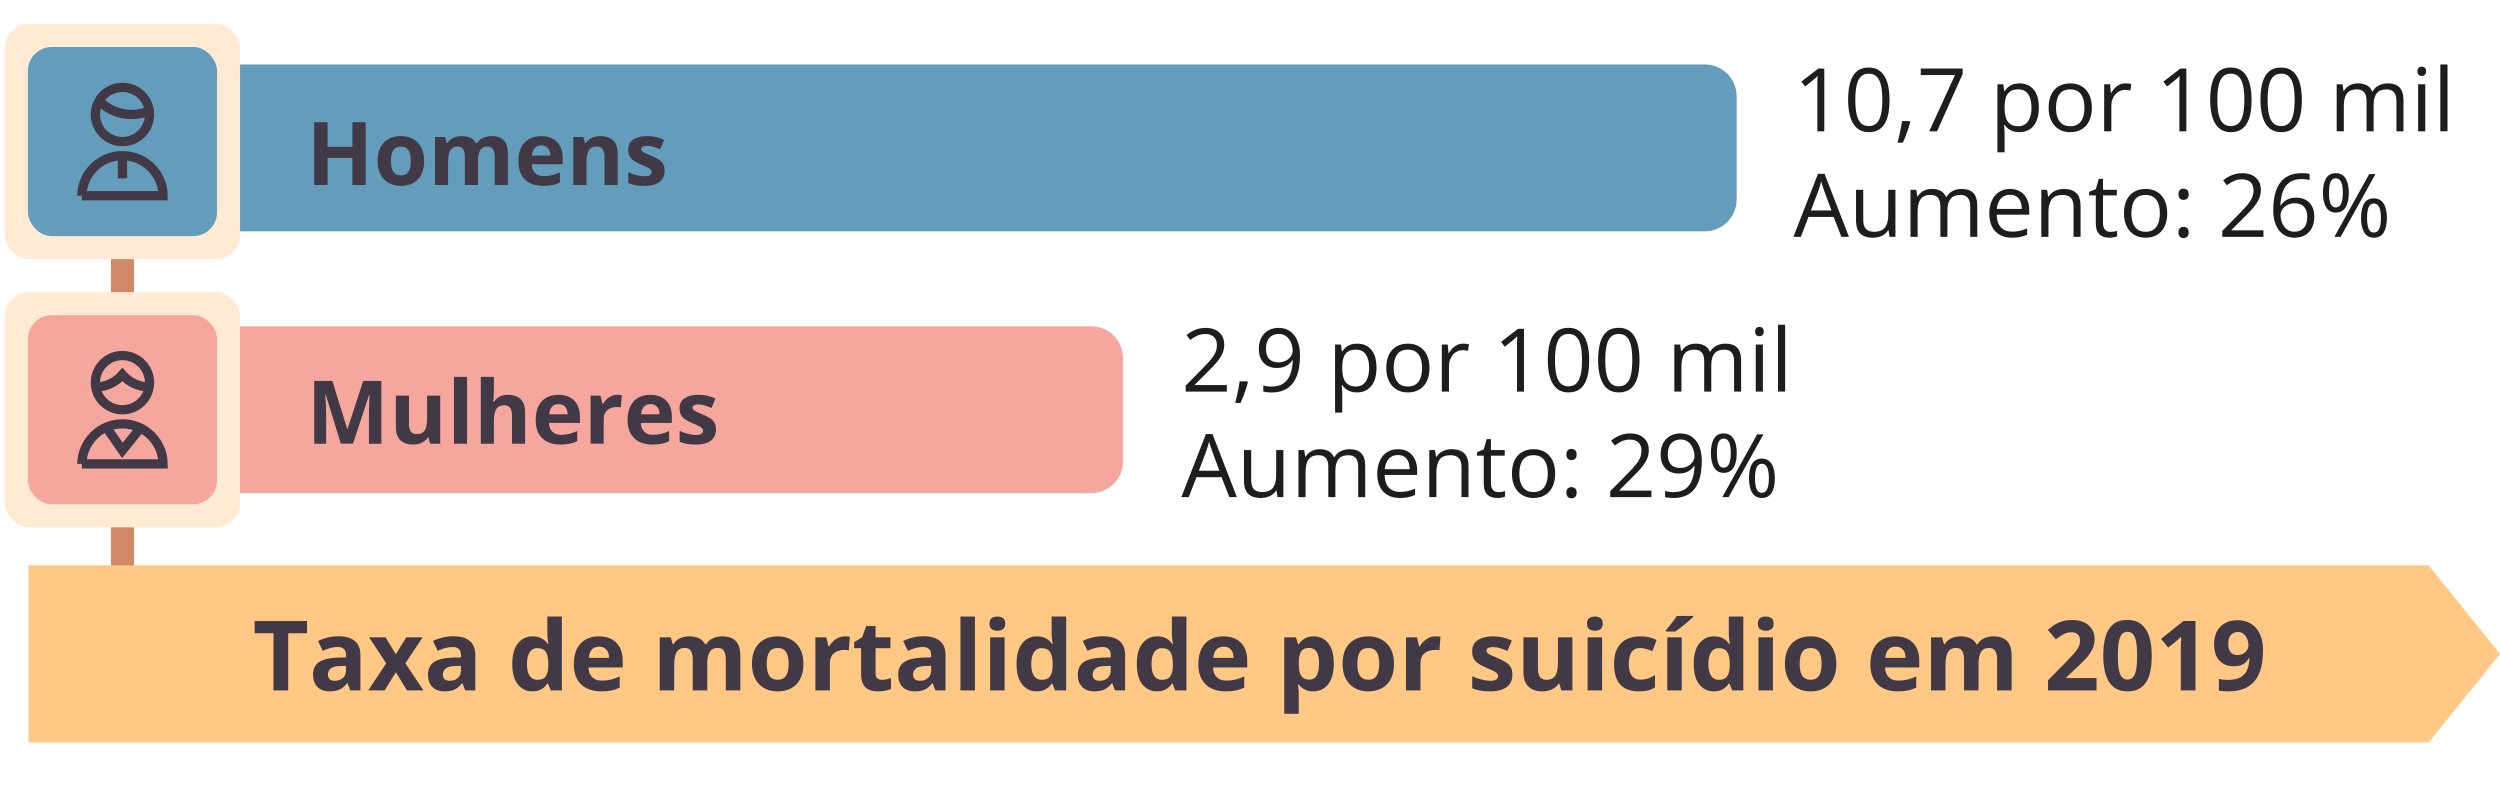 <?xml version="1.0" encoding="UTF-8"?>
<svg id="uuid-9d531bca-ba40-4ce2-9387-85736adf3424" data-name="Camada 1" xmlns="http://www.w3.org/2000/svg" xmlns:xlink="http://www.w3.org/1999/xlink" viewBox="0 0 540 172.039">
  <defs>
    <filter id="uuid-8c67f878-6af3-43e4-bc5e-591237efbe4c" data-name="drop-shadow-1" x="-.824" y="113.588" width="540" height="62" filterUnits="userSpaceOnUse">
      <feOffset dx="-2" dy="5"/>
      <feGaussianBlur result="uuid-4f3a6518-bac2-4f2c-b91c-1990c44b17f8" stdDeviation="5"/>
      <feFlood flood-color="#000" flood-opacity=".75"/>
      <feComposite in2="uuid-4f3a6518-bac2-4f2c-b91c-1990c44b17f8" operator="in"/>
      <feComposite in="SourceGraphic"/>
    </filter>
  </defs>
  <path d="M7.824,13.923h360.419c3.795,0,6.875,3.081,6.875,6.875v22.292c0,3.795-3.081,6.875-6.875,6.875H7.824V13.923h0Z" fill="#649cbb"/>
  <path d="M7.824,70.479h227.882c3.795,0,6.875,3.081,6.875,6.875v22.292c0,3.795-3.081,6.875-6.875,6.875H7.824v-36.043h0Z" fill="#f5a79d"/>
  <g>
    <path d="M78.989,39.964h-2.867v-5.854h-5.371v5.854h-2.876v-13.563h2.876v5.315h5.371v-5.315h2.867v13.563Z" fill="#423946"/>
    <path d="M91.615,34.759c0,.866-.116,1.633-.348,2.301-.232.668-.569,1.233-1.012,1.693-.441.461-.974.809-1.596,1.044-.621.235-1.321.353-2.101.353-.73,0-1.399-.117-2.009-.353s-1.138-.583-1.587-1.044c-.448-.46-.794-1.025-1.039-1.693-.244-.668-.366-1.435-.366-2.301,0-1.15.204-2.124.612-2.922s.989-1.404,1.744-1.818,1.654-.621,2.7-.621c.971,0,1.832.207,2.583.621.752.414,1.343,1.021,1.772,1.818s.645,1.771.645,2.922ZM84.444,34.759c0,.681.074,1.253.223,1.717s.38.813.695,1.049c.315.234.727.352,1.234.352.501,0,.907-.117,1.22-.352.312-.235.541-.585.687-1.049s.218-1.036.218-1.717c0-.686-.072-1.257-.218-1.711-.146-.455-.376-.797-.691-1.025s-.727-.344-1.233-.344c-.749,0-1.291.257-1.629.771-.337.514-.505,1.283-.505,2.31Z" fill="#423946"/>
    <path d="M106.134,29.397c1.175,0,2.063.301,2.667.904.603.603.904,1.569.904,2.898v6.764h-2.839v-6.059c0-.742-.127-1.302-.38-1.679-.254-.377-.646-.565-1.179-.565-.748,0-1.28.268-1.596.802-.315.535-.473,1.301-.473,2.296v5.205h-2.83v-6.059c0-.494-.056-.908-.167-1.242s-.281-.585-.51-.752c-.229-.167-.523-.25-.882-.25-.525,0-.938.131-1.238.394-.3.264-.514.649-.641,1.16-.126.51-.189,1.133-.189,1.869v4.88h-2.83v-10.372h2.162l.38,1.327h.158c.21-.359.475-.65.793-.873s.669-.386,1.053-.491.773-.157,1.169-.157c.761,0,1.405.123,1.935.371.528.247.936.631,1.22,1.15h.251c.309-.532.746-.919,1.312-1.16.565-.241,1.148-.361,1.749-.361Z" fill="#423946"/>
    <path d="M116.886,29.397c.959,0,1.784.184,2.478.552.692.368,1.228.901,1.604,1.601.377.698.566,1.552.566,2.561v1.373h-6.689c.031.797.271,1.424.72,1.878.448.455,1.071.683,1.869.683.661,0,1.268-.068,1.818-.205.55-.136,1.116-.34,1.697-.611v2.189c-.514.253-1.05.438-1.609.557-.56.117-1.238.176-2.036.176-1.039,0-1.959-.191-2.76-.575-.802-.384-1.429-.968-1.884-1.753-.454-.786-.682-1.775-.682-2.969,0-1.213.205-2.223.617-3.029.411-.808.984-1.413,1.721-1.818.735-.405,1.592-.607,2.569-.607ZM116.905,31.41c-.551,0-1.006.177-1.368.528-.361.354-.57.906-.626,1.661h3.971c-.007-.421-.082-.795-.228-1.122-.146-.328-.361-.588-.649-.779-.287-.192-.654-.288-1.1-.288Z" fill="#423946"/>
    <path d="M129.726,29.397c1.107,0,1.998.301,2.672.904.674.603,1.012,1.569,1.012,2.898v6.764h-2.83v-6.059c0-.742-.134-1.302-.403-1.679-.269-.377-.691-.565-1.267-.565-.866,0-1.456.293-1.771.881s-.474,1.435-.474,2.542v4.88h-2.829v-10.372h2.161l.381,1.327h.157c.223-.359.5-.65.831-.873.33-.223.698-.386,1.104-.491s.824-.157,1.257-.157Z" fill="#423946"/>
    <path d="M143.559,36.884c0,.705-.166,1.301-.496,1.786-.331.485-.825.854-1.48,1.104-.655.251-1.472.376-2.449.376-.724,0-1.344-.047-1.859-.139-.517-.094-1.038-.248-1.563-.465v-2.338c.562.254,1.167.463,1.813.627s1.214.246,1.702.246c.551,0,.945-.082,1.184-.246.237-.164.356-.379.356-.645,0-.174-.048-.33-.144-.469-.096-.14-.302-.297-.617-.474-.315-.176-.811-.406-1.484-.69-.649-.272-1.183-.548-1.6-.826-.418-.278-.728-.607-.928-.988-.201-.38-.302-.864-.302-1.451,0-.959.372-1.681,1.118-2.167.745-.485,1.742-.728,2.991-.728.644,0,1.258.064,1.842.194.585.13,1.186.337,1.805.622l-.854,2.041c-.514-.223-.997-.405-1.452-.548-.454-.143-.917-.214-1.387-.214-.415,0-.728.057-.938.168s-.315.281-.315.51c0,.167.055.315.163.445.107.13.318.273.631.432.312.157.771.36,1.377.607.588.241,1.098.493,1.531.756.433.264.767.588,1.002.975.234.387.353.886.353,1.498Z" fill="#423946"/>
  </g>
  <g>
    <path d="M73.618,95.84l-3.266-10.641h-.084c.013.253.032.635.061,1.146.027.51.054,1.053.079,1.628.024.575.037,1.095.037,1.559v6.309h-2.57v-13.563h3.915l3.21,10.372h.056l3.405-10.372h3.915v13.563h-2.682v-6.42c0-.427.008-.918.023-1.475s.035-1.087.061-1.592c.024-.504.043-.883.056-1.137h-.084l-3.497,10.623h-2.635Z" fill="#423946"/>
    <path d="M95.086,85.468v10.372h-2.171l-.381-1.326h-.148c-.223.352-.501.64-.835.862s-.702.387-1.104.491c-.402.105-.82.158-1.253.158-.742,0-1.389-.132-1.938-.395-.551-.263-.979-.672-1.285-1.229-.306-.557-.459-1.281-.459-2.172v-6.763h2.829v6.058c0,.742.133,1.303.399,1.68.266.377.689.566,1.271.566.575,0,1.026-.132,1.354-.395s.559-.649.691-1.16c.133-.51.199-1.133.199-1.869v-4.88h2.83Z" fill="#423946"/>
    <path d="M100.883,95.84h-2.829v-14.436h2.829v14.436Z" fill="#423946"/>
    <path d="M106.682,81.404v2.941c0,.513-.018,1.002-.052,1.465-.033.465-.06.792-.078.984h.148c.223-.359.486-.65.793-.873.306-.223.645-.386,1.016-.491s.771-.157,1.197-.157c.748,0,1.4.131,1.957.394.557.264.989.675,1.299,1.234s.464,1.284.464,2.175v6.764h-2.829v-6.059c0-.742-.137-1.302-.408-1.679-.272-.377-.693-.565-1.262-.565-.569,0-1.018.131-1.346.394-.328.264-.56.649-.695,1.16-.137.51-.204,1.133-.204,1.869v4.88h-2.83v-14.436h2.83Z" fill="#423946"/>
    <path d="M120.617,85.273c.958,0,1.784.184,2.477.552s1.228.901,1.605,1.601c.377.698.565,1.552.565,2.561v1.373h-6.688c.03.797.271,1.424.719,1.878.448.455,1.071.683,1.869.683.662,0,1.268-.068,1.818-.205.551-.136,1.116-.34,1.698-.611v2.189c-.514.253-1.05.438-1.61.557-.56.117-1.238.176-2.036.176-1.039,0-1.959-.191-2.76-.575s-1.429-.968-1.884-1.753c-.454-.786-.682-1.775-.682-2.969,0-1.213.206-2.223.617-3.029.411-.808.984-1.413,1.721-1.818s1.593-.607,2.57-.607ZM120.635,87.286c-.551,0-1.007.177-1.369.528-.361.354-.57.906-.626,1.661h3.971c-.006-.421-.082-.795-.228-1.122-.145-.328-.361-.588-.649-.779-.287-.192-.653-.288-1.099-.288Z" fill="#423946"/>
    <path d="M133.354,85.273c.143,0,.308.008.496.022.189.016.342.036.46.061l-.214,2.653c-.093-.031-.224-.054-.395-.069-.17-.016-.316-.023-.44-.023-.365,0-.719.046-1.062.14-.343.092-.65.242-.923.449-.272.208-.487.479-.645.816-.158.338-.236.75-.236,1.238v5.279h-2.83v-10.372h2.144l.417,1.744h.14c.204-.353.459-.676.765-.97.307-.293.656-.528,1.049-.705.393-.176.817-.264,1.275-.264Z" fill="#423946"/>
    <path d="M140.47,85.273c.958,0,1.784.184,2.477.552s1.228.901,1.605,1.601c.377.698.565,1.552.565,2.561v1.373h-6.688c.03.797.271,1.424.719,1.878.448.455,1.071.683,1.869.683.662,0,1.268-.068,1.818-.205.551-.136,1.116-.34,1.698-.611v2.189c-.514.253-1.05.438-1.61.557-.56.117-1.238.176-2.036.176-1.039,0-1.959-.191-2.76-.575s-1.429-.968-1.884-1.753c-.454-.786-.682-1.775-.682-2.969,0-1.213.206-2.223.617-3.029.411-.808.984-1.413,1.721-1.818s1.593-.607,2.57-.607ZM140.489,87.286c-.551,0-1.007.177-1.369.528-.361.354-.57.906-.626,1.661h3.971c-.006-.421-.082-.795-.228-1.122-.145-.328-.361-.588-.649-.779-.287-.192-.653-.288-1.099-.288Z" fill="#423946"/>
    <path d="M154.655,92.76c0,.705-.165,1.301-.496,1.786s-.824.854-1.479,1.104c-.656.251-1.473.376-2.449.376-.724,0-1.344-.047-1.86-.139-.517-.094-1.038-.248-1.563-.465v-2.338c.562.254,1.168.463,1.813.627.646.164,1.214.246,1.703.246.55,0,.944-.082,1.183-.246s.357-.379.357-.645c0-.174-.048-.33-.145-.469-.096-.14-.301-.297-.616-.474-.315-.176-.811-.406-1.484-.69-.649-.272-1.184-.548-1.601-.826-.418-.278-.727-.607-.928-.988-.201-.38-.302-.864-.302-1.451,0-.959.373-1.681,1.118-2.167.745-.485,1.742-.728,2.992-.728.643,0,1.257.064,1.841.194.585.13,1.187.337,1.805.622l-.854,2.041c-.514-.223-.997-.405-1.452-.548-.454-.143-.917-.214-1.387-.214-.414,0-.727.057-.937.168-.211.111-.315.281-.315.51,0,.167.054.315.162.445s.318.273.631.432c.312.157.771.36,1.378.607.587.241,1.098.493,1.53.756.433.264.767.588,1.002.975s.353.886.353,1.498Z" fill="#423946"/>
  </g>
  <g isolation="isolate">
    <path d="M394.048,28.363h-1.503v-9.611c0-.365.001-.679.005-.941.003-.263.01-.504.018-.724.01-.22.023-.444.043-.673-.192.198-.371.366-.539.506-.166.139-.374.311-.621.515l-1.549,1.243-.808-1.049,3.674-2.829h1.28v13.563Z" fill="#1d1d1b"/>
    <path d="M408.139,21.562c0,1.102-.083,2.085-.25,2.951-.167.865-.43,1.599-.789,2.198-.358.6-.822,1.057-1.391,1.368-.57.312-1.253.469-2.051.469-1.008,0-1.842-.275-2.5-.826-.659-.55-1.15-1.346-1.476-2.389-.324-1.042-.487-2.299-.487-3.771,0-1.447.147-2.691.441-3.733.293-1.042.768-1.843,1.424-2.403.655-.56,1.521-.84,2.598-.84,1.021,0,1.861.277,2.523.831s1.153,1.352,1.475,2.394c.322,1.042.482,2.293.482,3.752ZM400.746,21.562c0,1.262.096,2.313.288,3.154.191.842.502,1.471.932,1.889.43.417.994.626,1.693.626s1.264-.207,1.693-.622c.43-.414.742-1.042.937-1.883.195-.841.292-1.896.292-3.164,0-1.242-.096-2.283-.287-3.121s-.501-1.469-.928-1.893-.996-.636-1.707-.636-1.28.212-1.707.636-.734,1.055-.923,1.893-.283,1.879-.283,3.121Z" fill="#1d1d1b"/>
    <path d="M412.491,26.155l.121.214c-.111.451-.252.934-.422,1.447-.171.513-.356,1.027-.557,1.544-.201.517-.404,1.001-.608,1.452h-1.15c.13-.495.257-1.016.38-1.563.124-.547.236-1.088.34-1.623.102-.535.184-1.025.245-1.471h1.651Z" fill="#1d1d1b"/>
    <path d="M416.712,28.363l5.566-12.153h-7.394v-1.41h9.046v1.188l-5.529,12.376h-1.689Z" fill="#1d1d1b"/>
    <path d="M436.222,18.009c1.268,0,2.278.436,3.034,1.309.754.871,1.131,2.183,1.131,3.934,0,1.156-.173,2.127-.52,2.912-.346.786-.833,1.38-1.461,1.781-.627.402-1.368.604-2.222.604-.538,0-1.011-.071-1.419-.213-.408-.143-.758-.334-1.049-.576-.291-.24-.532-.504-.724-.788h-.111c.019.241.042.532.069.872.028.34.042.637.042.891v4.175h-1.55v-14.714h1.271l.204,1.503h.074c.198-.31.438-.592.724-.849.284-.257.633-.461,1.044-.612s.897-.228,1.461-.228ZM435.954,19.308c-.705,0-1.273.136-1.703.408s-.744.679-.941,1.22c-.198.542-.303,1.22-.315,2.036v.297c0,.86.095,1.587.283,2.181s.501,1.045.937,1.354c.437.31,1.021.464,1.758.464.631,0,1.156-.17,1.578-.511.42-.34.734-.814.941-1.424.207-.608.311-1.31.311-2.102,0-1.199-.233-2.153-.7-2.861-.468-.708-1.183-1.062-2.147-1.062Z" fill="#1d1d1b"/>
    <path d="M451.837,23.26c0,.835-.109,1.58-.325,2.235-.217.656-.528,1.21-.937,1.661s-.902.797-1.48,1.034c-.578.238-1.232.357-1.962.357-.681,0-1.304-.119-1.87-.357-.564-.237-1.054-.583-1.465-1.034-.412-.451-.73-1.005-.955-1.661-.227-.655-.34-1.4-.34-2.235,0-1.113.189-2.061.566-2.844.377-.782.917-1.379,1.619-1.79.701-.411,1.538-.617,2.51-.617.928,0,1.738.207,2.436.621.695.415,1.236,1.014,1.623,1.796s.58,1.727.58,2.834ZM444.098,23.26c0,.816.108,1.524.325,2.124.216.601.55,1.064,1.002,1.393.451.327,1.032.491,1.744.491.705,0,1.284-.164,1.739-.491.455-.328.79-.792,1.007-1.393.216-.6.325-1.308.325-2.124,0-.811-.109-1.511-.325-2.102-.217-.59-.551-1.047-1.002-1.368-.452-.321-1.036-.482-1.753-.482-1.059,0-1.832.35-2.324,1.049-.492.698-.738,1.666-.738,2.903Z" fill="#1d1d1b"/>
    <path d="M459.119,18.009c.204,0,.417.011.64.032.223.022.421.052.594.089l-.194,1.428c-.167-.043-.353-.077-.557-.102s-.396-.037-.575-.037c-.408,0-.793.082-1.154.246-.363.164-.68.398-.951.705-.273.306-.486.674-.641,1.104-.154.431-.232.908-.232,1.434v5.455h-1.549v-10.168h1.28l.167,1.874h.064c.211-.377.465-.722.762-1.034s.641-.562,1.033-.747c.394-.186.831-.278,1.313-.278Z" fill="#1d1d1b"/>
    <path d="M472.247,28.363h-1.504v-9.611c0-.365.002-.679.005-.941s.01-.504.019-.724c.01-.22.023-.444.042-.673-.192.198-.371.366-.538.506-.167.139-.375.311-.621.515l-1.55,1.243-.808-1.049,3.674-2.829h1.281v13.563Z" fill="#1d1d1b"/>
    <path d="M486.339,21.562c0,1.102-.084,2.085-.25,2.951-.168.865-.431,1.599-.789,2.198-.359.6-.822,1.057-1.392,1.368-.569.312-1.253.469-2.05.469-1.009,0-1.842-.275-2.5-.826-.66-.55-1.15-1.346-1.477-2.389-.324-1.042-.486-2.299-.486-3.771,0-1.447.146-2.691.441-3.733.293-1.042.768-1.843,1.424-2.403.654-.56,1.521-.84,2.598-.84,1.02,0,1.861.277,2.523.831.661.554,1.152,1.352,1.475,2.394.321,1.042.482,2.293.482,3.752ZM478.944,21.562c0,1.262.096,2.313.288,3.154.191.842.503,1.471.933,1.889.43.417.994.626,1.693.626.698,0,1.263-.207,1.693-.622.43-.414.742-1.042.936-1.883.195-.841.293-1.896.293-3.164,0-1.242-.096-2.283-.287-3.121-.192-.838-.502-1.469-.928-1.893-.428-.424-.996-.636-1.707-.636-.712,0-1.281.212-1.707.636-.428.424-.734,1.055-.924,1.893-.188.838-.283,1.879-.283,3.121Z" fill="#1d1d1b"/>
    <path d="M497.202,21.562c0,1.102-.083,2.085-.25,2.951-.167.865-.43,1.599-.789,2.198-.358.6-.822,1.057-1.391,1.368-.57.312-1.253.469-2.051.469-1.008,0-1.842-.275-2.5-.826-.659-.55-1.15-1.346-1.476-2.389-.324-1.042-.487-2.299-.487-3.771,0-1.447.147-2.691.441-3.733.293-1.042.768-1.843,1.424-2.403.655-.56,1.521-.84,2.598-.84,1.021,0,1.861.277,2.523.831s1.153,1.352,1.475,2.394c.322,1.042.482,2.293.482,3.752ZM489.808,21.562c0,1.262.096,2.313.288,3.154.191.842.502,1.471.932,1.889.43.417.994.626,1.693.626s1.264-.207,1.693-.622c.43-.414.742-1.042.937-1.883.195-.841.292-1.896.292-3.164,0-1.242-.096-2.283-.287-3.121s-.501-1.469-.928-1.893-.996-.636-1.707-.636-1.28.212-1.707.636-.734,1.055-.923,1.893-.283,1.879-.283,3.121Z" fill="#1d1d1b"/>
    <path d="M515.766,18.009c1.119,0,1.963.292,2.533.877.568.584.854,1.522.854,2.815v6.661h-1.521v-6.587c0-.822-.178-1.439-.533-1.851-.356-.411-.884-.617-1.582-.617-.984,0-1.698.284-2.144.854s-.668,1.407-.668,2.514v5.688h-1.53v-6.587c0-.551-.08-1.008-.236-1.373-.158-.365-.394-.639-.705-.821-.312-.182-.707-.273-1.184-.273-.674,0-1.215.139-1.623.418-.408.277-.704.69-.887,1.238-.182.547-.273,1.22-.273,2.018v5.381h-1.54v-10.168h1.243l.232,1.438h.083c.204-.352.46-.648.771-.891.309-.24.654-.423,1.039-.547.383-.124.791-.186,1.225-.186.772,0,1.42.144,1.943.432.522.287.9.725,1.137,1.312h.083c.334-.588.792-1.025,1.373-1.312.581-.288,1.218-.432,1.911-.432Z" fill="#1d1d1b"/>
    <path d="M523.104,14.391c.254,0,.473.082.654.246.183.164.273.419.273.765,0,.341-.091.594-.273.762-.182.166-.4.25-.654.25-.266,0-.486-.084-.662-.25-.178-.168-.266-.421-.266-.762,0-.346.088-.601.266-.765.176-.164.396-.246.662-.246ZM523.856,18.195v10.168h-1.54v-10.168h1.54Z" fill="#1d1d1b"/>
    <path d="M528.662,28.363h-1.55v-14.436h1.55v14.436Z" fill="#1d1d1b"/>
    <path d="M397.74,51.162l-1.67-4.305h-5.437l-1.66,4.305h-1.596l5.307-13.619h1.419l5.27,13.619h-1.633ZM395.596,45.457l-1.586-4.277c-.037-.111-.098-.294-.182-.547-.082-.254-.168-.517-.254-.789-.088-.272-.158-.492-.214-.658-.062.253-.128.505-.2.756-.07.25-.141.482-.208.695-.068.214-.127.395-.177.543l-1.613,4.277h4.434Z" fill="#1d1d1b"/>
    <path d="M409.411,40.994v10.168h-1.262l-.223-1.429h-.084c-.21.353-.482.649-.816.891s-.709.422-1.127.543c-.417.12-.861.181-1.331.181-.804,0-1.479-.13-2.022-.39-.545-.26-.954-.662-1.229-1.206-.274-.544-.413-1.243-.413-2.097v-6.661h1.559v6.55c0,.848.191,1.479.576,1.897.383.417.967.626,1.753.626.755,0,1.356-.143,1.805-.427s.771-.703.97-1.257c.197-.554.297-1.232.297-2.036v-5.354h1.549Z" fill="#1d1d1b"/>
    <path d="M423.708,40.809c1.119,0,1.963.292,2.532.877.569.584.854,1.522.854,2.815v6.661h-1.521v-6.587c0-.822-.178-1.439-.533-1.851-.356-.411-.884-.617-1.582-.617-.983,0-1.698.284-2.144.854s-.668,1.407-.668,2.514v5.688h-1.53v-6.587c0-.551-.079-1.008-.236-1.373-.158-.365-.394-.639-.705-.821-.312-.182-.707-.273-1.183-.273-.675,0-1.216.139-1.624.418-.408.277-.704.69-.886,1.238-.183.547-.273,1.22-.273,2.018v5.381h-1.541v-10.168h1.244l.231,1.438h.083c.205-.352.461-.648.771-.891.31-.24.655-.423,1.039-.547s.792-.186,1.225-.186c.772,0,1.421.144,1.943.432.522.287.901.725,1.137,1.312h.083c.334-.588.792-1.025,1.373-1.312.582-.288,1.219-.432,1.912-.432Z" fill="#1d1d1b"/>
    <path d="M434.173,40.809c.865,0,1.607.191,2.227.575.617.384,1.091.92,1.419,1.609.327.69.491,1.495.491,2.417v.955h-7.022c.019,1.194.315,2.104.891,2.729.575.624,1.386.937,2.431.937.643,0,1.212-.059,1.707-.177.494-.117,1.008-.29,1.54-.52v1.355c-.514.229-1.022.396-1.526.5-.504.105-1.1.158-1.785.158-.979,0-1.83-.199-2.557-.599-.727-.398-1.291-.984-1.693-1.758s-.603-1.72-.603-2.839c0-1.095.185-2.042.552-2.844.368-.801.888-1.418,1.559-1.851.672-.433,1.461-.649,2.371-.649ZM434.153,42.071c-.822,0-1.479.27-1.967.807-.488.539-.779,1.29-.871,2.255h5.381c-.007-.606-.102-1.14-.283-1.601-.183-.46-.459-.819-.83-1.076-.371-.256-.848-.385-1.43-.385Z" fill="#1d1d1b"/>
    <path d="M445.741,40.809c1.206,0,2.118.296,2.736.886.619.591.928,1.539.928,2.844v6.624h-1.521v-6.521c0-.848-.193-1.481-.579-1.902-.387-.421-.979-.631-1.776-.631-1.127,0-1.918.318-2.375.955-.459.638-.688,1.562-.688,2.774v5.325h-1.539v-10.168h1.242l.232,1.466h.084c.216-.358.491-.66.825-.904s.708-.43,1.122-.557.851-.19,1.309-.19Z" fill="#1d1d1b"/>
    <path d="M455.862,50.086c.254,0,.514-.021.779-.064.266-.044.482-.097.65-.158v1.197c-.18.08-.429.148-.747.203-.319.057-.63.084-.933.084-.538,0-1.027-.095-1.466-.283-.439-.188-.79-.509-1.053-.96s-.395-1.076-.395-1.874v-6.03h-1.447v-.751l1.456-.604.613-2.208h.928v2.356h2.978v1.206h-2.978v5.983c0,.638.146,1.113.44,1.43.294.314.685.473,1.173.473Z" fill="#1d1d1b"/>
    <path d="M468.118,46.06c0,.835-.108,1.58-.324,2.235-.217.656-.529,1.21-.938,1.661s-.901.797-1.479,1.034c-.579.238-1.233.357-1.962.357-.682,0-1.304-.119-1.87-.357-.565-.237-1.054-.583-1.466-1.034-.411-.451-.729-1.005-.955-1.661-.227-.655-.339-1.4-.339-2.235,0-1.113.188-2.061.565-2.844.377-.782.918-1.379,1.619-1.79.702-.411,1.539-.617,2.51-.617.928,0,1.739.207,2.436.621.695.415,1.236,1.014,1.623,1.796s.58,1.727.58,2.834ZM460.381,46.06c0,.816.108,1.524.325,2.124.216.601.55,1.064,1.002,1.393.451.327,1.032.491,1.744.491.705,0,1.284-.164,1.739-.491.454-.328.79-.792,1.007-1.393.216-.6.324-1.308.324-2.124,0-.811-.108-1.511-.324-2.102-.217-.59-.551-1.047-1.002-1.368-.452-.321-1.037-.482-1.754-.482-1.058,0-1.832.35-2.324,1.049-.491.698-.737,1.666-.737,2.903Z" fill="#1d1d1b"/>
    <path d="M470.549,41.969c0-.445.104-.76.315-.942.21-.182.467-.273.77-.273.316,0,.582.092.799.273.216.183.324.497.324.942,0,.42-.108.727-.324.918-.217.191-.482.287-.799.287-.303,0-.56-.096-.77-.287-.211-.191-.315-.498-.315-.918ZM470.549,50.198c0-.433.104-.74.315-.923.21-.183.467-.274.77-.274.316,0,.582.092.799.274.216.183.324.49.324.923,0,.427-.108.737-.324.933-.217.194-.482.292-.799.292-.303,0-.56-.098-.77-.292-.211-.195-.315-.506-.315-.933Z" fill="#1d1d1b"/>
    <path d="M488.909,51.162h-8.889v-1.289l3.628-3.684c.674-.681,1.241-1.286,1.702-1.818s.812-1.056,1.053-1.572c.242-.517.362-1.084.362-1.703,0-.767-.228-1.353-.682-1.758-.455-.404-1.054-.607-1.796-.607-.648,0-1.225.111-1.725.334-.502.223-1.016.538-1.541.946l-.825-1.039c.358-.303.75-.572,1.174-.808.423-.234.878-.42,1.363-.557.485-.136,1.003-.203,1.554-.203.836,0,1.556.145,2.162.436.605.291,1.074.705,1.405,1.243s.497,1.179.497,1.921c0,.717-.143,1.384-.428,1.999-.284.615-.684,1.225-1.196,1.827-.514.604-1.113,1.242-1.8,1.916l-2.95,2.941v.064h6.931v1.41Z" fill="#1d1d1b"/>
    <path d="M491.024,45.364c0-.816.057-1.613.172-2.393.113-.779.307-1.505.579-2.176s.644-1.261,1.113-1.768,1.056-.904,1.759-1.192c.701-.287,1.544-.431,2.527-.431.278,0,.578.014.9.041.32.028.587.073.797.135v1.326c-.229-.08-.49-.139-.783-.176-.294-.037-.59-.056-.887-.056-1.15,0-2.055.251-2.713.751-.658.502-1.134,1.181-1.424,2.037-.291.856-.459,1.819-.502,2.89h.103c.191-.31.437-.589.733-.84.297-.25.656-.45,1.08-.599s.917-.223,1.48-.223c.791,0,1.482.161,2.072.482.592.322,1.049.789,1.373,1.401.326.612.488,1.354.488,2.227,0,.934-.174,1.741-.52,2.421-.348.681-.84,1.205-1.48,1.573-.641.367-1.402.552-2.287.552-.662,0-1.271-.127-1.827-.381-.557-.253-1.04-.631-1.452-1.131-.411-.502-.731-1.124-.96-1.87-.229-.745-.343-1.612-.343-2.603ZM495.589,50.049c.84,0,1.515-.27,2.021-.807.508-.539.762-1.352.762-2.44,0-.891-.227-1.596-.678-2.115s-1.132-.779-2.041-.779c-.619,0-1.156.129-1.614.385-.458.257-.813.58-1.067.97s-.38.785-.38,1.188c0,.408.06.822.181,1.243s.305.811.553,1.169c.246.358.559.646.937.863.377.216.819.324,1.327.324Z" fill="#1d1d1b"/>
    <path d="M504.512,37.405c.928,0,1.632.369,2.111,1.108.479.739.719,1.782.719,3.131s-.232,2.398-.695,3.149c-.465.752-1.176,1.127-2.135,1.127-.891,0-1.572-.375-2.045-1.127-.474-.751-.71-1.801-.71-3.149s.226-2.392.677-3.131,1.145-1.108,2.078-1.108ZM504.512,38.508c-.5,0-.869.262-1.104.784-.235.522-.353,1.307-.353,2.352s.117,1.834.353,2.366c.234.531.604.797,1.104.797.52,0,.906-.266,1.16-.797.254-.532.381-1.321.381-2.366,0-1.039-.126-1.821-.376-2.347-.251-.526-.64-.789-1.165-.789ZM513.104,37.599l-7.524,13.563h-1.354l7.523-13.563h1.355ZM512.742,42.84c.921,0,1.624.37,2.106,1.109s.723,1.782.723,3.131c0,1.342-.231,2.389-.695,3.141-.464.751-1.176,1.127-2.134,1.127-.897,0-1.581-.376-2.05-1.127-.471-.752-.705-1.799-.705-3.141,0-1.349.224-2.392.672-3.131.449-.739,1.143-1.109,2.083-1.109ZM512.742,43.953c-.501,0-.869.26-1.104.779-.234.52-.352,1.303-.352,2.348s.117,1.832.352,2.361c.235.528.604.793,1.104.793.52,0,.905-.261,1.159-.784.254-.522.381-1.312.381-2.37,0-1.039-.125-1.819-.376-2.343-.25-.522-.639-.784-1.164-.784Z" fill="#1d1d1b"/>
  </g>
  <g isolation="isolate">
    <path d="M264.997,84.58h-8.888v-1.289l3.627-3.684c.674-.681,1.242-1.286,1.702-1.818.461-.532.812-1.056,1.054-1.572s.361-1.084.361-1.703c0-.767-.228-1.353-.682-1.758-.455-.404-1.053-.607-1.795-.607-.649,0-1.225.111-1.726.334s-1.015.538-1.54.946l-.826-1.039c.358-.303.75-.572,1.174-.808.424-.234.878-.42,1.363-.557.486-.136,1.004-.203,1.555-.203.835,0,1.555.145,2.161.436s1.075.705,1.405,1.243c.331.538.497,1.179.497,1.921,0,.717-.143,1.384-.427,1.999-.285.615-.684,1.225-1.197,1.827-.514.604-1.113,1.242-1.8,1.916l-2.95,2.941v.064h6.931v1.41Z" fill="#1d1d1b"/>
    <path d="M269.422,82.372l.121.214c-.111.451-.252.934-.422,1.447-.171.513-.356,1.027-.557,1.544-.201.517-.404,1.001-.608,1.452h-1.15c.13-.495.257-1.016.381-1.563.123-.547.236-1.088.339-1.623.102-.535.184-1.025.245-1.471h1.651Z" fill="#1d1d1b"/>
    <path d="M280.796,76.797c0,.822-.057,1.623-.171,2.402-.115.779-.31,1.506-.585,2.18-.275.675-.648,1.266-1.118,1.772s-1.059.904-1.767,1.192c-.709.287-1.555.432-2.538.432-.266,0-.569-.018-.909-.052s-.618-.082-.835-.144v-1.336c.229.08.498.144.808.19.309.046.612.069.909.069,1.156,0,2.065-.249,2.728-.747.661-.497,1.138-1.175,1.429-2.031.29-.856.454-1.82.491-2.89h-.111c-.186.297-.428.57-.728.82-.301.251-.664.452-1.091.604s-.925.227-1.493.227c-.786,0-1.471-.16-2.055-.482-.585-.321-1.039-.788-1.364-1.4-.324-.612-.487-1.352-.487-2.217,0-.935.178-1.743.534-2.427.355-.683.854-1.21,1.498-1.581.643-.371,1.4-.557,2.272-.557.668,0,1.28.126,1.837.38s1.041.633,1.452,1.137.729,1.127.956,1.869c.226.742.338,1.604.338,2.589ZM276.213,72.13c-.822,0-1.488.269-1.999.808-.51.537-.766,1.348-.766,2.43,0,.897.22,1.605.659,2.125.438.52,1.116.779,2.031.779.631,0,1.177-.127,1.638-.381.461-.253.816-.574,1.067-.965.25-.389.375-.788.375-1.196s-.06-.822-.181-1.243c-.12-.421-.305-.809-.552-1.164-.248-.355-.561-.644-.938-.863-.377-.219-.822-.329-1.336-.329Z" fill="#1d1d1b"/>
    <path d="M293.153,74.226c1.268,0,2.279.436,3.034,1.309.754.871,1.132,2.183,1.132,3.934,0,1.156-.174,2.127-.52,2.912-.347.786-.834,1.38-1.462,1.781-.627.402-1.368.604-2.222.604-.538,0-1.011-.071-1.419-.213-.408-.143-.758-.334-1.049-.576-.291-.24-.532-.504-.724-.788h-.111c.019.241.042.532.069.872.028.34.042.637.042.891v4.175h-1.549v-14.714h1.271l.204,1.503h.074c.198-.31.439-.592.724-.849s.633-.461,1.044-.612.898-.228,1.461-.228ZM292.884,75.525c-.705,0-1.272.136-1.703.408-.43.272-.743.679-.941,1.22-.198.542-.303,1.22-.315,2.036v.297c0,.86.095,1.587.283,2.181s.501,1.045.937,1.354c.437.31,1.022.464,1.759.464.631,0,1.156-.17,1.577-.511.42-.34.734-.814.941-1.424.207-.608.311-1.31.311-2.102,0-1.199-.233-2.153-.7-2.861s-1.183-1.062-2.147-1.062Z" fill="#1d1d1b"/>
    <path d="M308.767,79.477c0,.835-.108,1.58-.325,2.235-.217.656-.528,1.21-.937,1.661s-.901.797-1.479,1.034c-.579.238-1.233.357-1.963.357-.681,0-1.303-.119-1.869-.357-.565-.237-1.055-.583-1.466-1.034s-.729-1.005-.955-1.661c-.227-.655-.339-1.4-.339-2.235,0-1.113.188-2.061.565-2.844.377-.782.917-1.379,1.619-1.79s1.538-.617,2.51-.617c.928,0,1.739.207,2.436.621.695.415,1.236,1.014,1.623,1.796s.58,1.727.58,2.834ZM301.03,79.477c0,.816.107,1.524.324,2.124.217.601.551,1.064,1.002,1.393.451.327,1.033.491,1.744.491.705,0,1.285-.164,1.74-.491.454-.328.789-.792,1.006-1.393.217-.6.325-1.308.325-2.124,0-.811-.108-1.511-.325-2.102-.217-.59-.551-1.047-1.002-1.368s-1.036-.482-1.753-.482c-1.058,0-1.832.35-2.324,1.049-.491.698-.737,1.666-.737,2.903Z" fill="#1d1d1b"/>
    <path d="M316.05,74.226c.204,0,.418.011.641.032.223.022.42.052.594.089l-.195,1.428c-.167-.043-.353-.077-.557-.102s-.396-.037-.575-.037c-.408,0-.793.082-1.154.246-.362.164-.68.398-.951.705-.272.306-.486.674-.641,1.104-.154.431-.231.908-.231,1.434v5.455h-1.55v-10.168h1.28l.167,1.874h.065c.21-.377.464-.722.761-1.034s.642-.562,1.034-.747.83-.278,1.312-.278Z" fill="#1d1d1b"/>
    <path d="M329.177,84.58h-1.503v-9.611c0-.365.001-.679.004-.941.004-.263.01-.504.019-.724.01-.22.023-.444.042-.673-.191.198-.371.366-.538.506-.167.139-.374.311-.621.515l-1.55,1.243-.807-1.049,3.674-2.829h1.28v13.563Z" fill="#1d1d1b"/>
    <path d="M343.269,77.779c0,1.102-.083,2.085-.25,2.951-.167.865-.431,1.599-.789,2.198s-.822,1.057-1.392,1.368c-.569.312-1.252.469-2.05.469-1.009,0-1.842-.275-2.5-.826-.659-.55-1.15-1.346-1.476-2.389-.324-1.042-.487-2.299-.487-3.771,0-1.447.147-2.691.441-3.733.293-1.042.768-1.843,1.424-2.403.655-.56,1.521-.84,2.598-.84,1.021,0,1.861.277,2.523.831.661.554,1.153,1.352,1.475,2.394s.482,2.293.482,3.752ZM335.876,77.779c0,1.262.096,2.313.287,3.154.191.842.503,1.471.933,1.889.43.417.994.626,1.693.626.698,0,1.263-.207,1.693-.622.43-.414.742-1.042.937-1.883.195-.841.292-1.896.292-3.164,0-1.242-.096-2.283-.287-3.121-.192-.838-.501-1.469-.928-1.893s-.996-.636-1.707-.636c-.712,0-1.28.212-1.707.636s-.734,1.055-.923,1.893c-.189.838-.283,1.879-.283,3.121Z" fill="#1d1d1b"/>
    <path d="M354.134,77.779c0,1.102-.084,2.085-.251,2.951-.167.865-.43,1.599-.788,2.198-.359.6-.823,1.057-1.392,1.368-.569.312-1.253.469-2.051.469-1.008,0-1.842-.275-2.5-.826-.659-.55-1.15-1.346-1.476-2.389-.324-1.042-.486-2.299-.486-3.771,0-1.447.146-2.691.44-3.733s.769-1.843,1.424-2.403c.655-.56,1.521-.84,2.598-.84,1.021,0,1.861.277,2.523.831s1.153,1.352,1.476,2.394c.321,1.042.482,2.293.482,3.752ZM346.739,77.779c0,1.262.096,2.313.288,3.154.191.842.502,1.471.932,1.889.431.417.994.626,1.693.626s1.264-.207,1.693-.622c.43-.414.742-1.042.937-1.883.195-.841.293-1.896.293-3.164,0-1.242-.097-2.283-.288-3.121s-.501-1.469-.928-1.893-.996-.636-1.707-.636-1.28.212-1.707.636-.734,1.055-.923,1.893-.283,1.879-.283,3.121Z" fill="#1d1d1b"/>
    <path d="M372.697,74.226c1.119,0,1.964.292,2.533.877.568.584.854,1.522.854,2.815v6.661h-1.521v-6.587c0-.822-.178-1.439-.533-1.851-.356-.411-.884-.617-1.582-.617-.983,0-1.698.284-2.144.854s-.668,1.407-.668,2.514v5.688h-1.53v-6.587c0-.551-.079-1.008-.236-1.373-.158-.365-.394-.639-.705-.821-.312-.182-.707-.273-1.184-.273-.674,0-1.215.139-1.623.418-.408.277-.704.69-.886,1.238-.183.547-.274,1.22-.274,2.018v5.381h-1.54v-10.168h1.243l.232,1.438h.083c.204-.352.461-.648.771-.891.309-.24.655-.423,1.039-.547.383-.124.791-.186,1.225-.186.772,0,1.421.144,1.943.432.522.287.901.725,1.137,1.312h.083c.334-.588.792-1.025,1.373-1.312.581-.288,1.219-.432,1.911-.432Z" fill="#1d1d1b"/>
    <path d="M380.036,70.608c.253,0,.472.082.654.246.182.164.273.419.273.765,0,.341-.092.594-.273.762-.183.166-.401.25-.654.25-.267,0-.487-.084-.663-.25-.177-.168-.265-.421-.265-.762,0-.346.088-.601.265-.765.176-.164.396-.246.663-.246ZM380.787,74.412v10.168h-1.54v-10.168h1.54Z" fill="#1d1d1b"/>
    <path d="M385.592,84.58h-1.549v-14.436h1.549v14.436Z" fill="#1d1d1b"/>
    <path d="M265.535,107.38l-1.67-4.305h-5.437l-1.661,4.305h-1.596l5.307-13.619h1.42l5.27,13.619h-1.633ZM263.391,101.675l-1.586-4.277c-.037-.111-.098-.294-.182-.547-.083-.254-.168-.517-.255-.789s-.157-.492-.213-.658c-.062.253-.129.505-.2.756-.07.25-.141.482-.208.695-.068.214-.127.395-.177.543l-1.614,4.277h4.435Z" fill="#1d1d1b"/>
    <path d="M277.206,97.212v10.168h-1.262l-.223-1.429h-.084c-.21.353-.482.649-.816.891s-.709.422-1.127.543c-.417.12-.861.181-1.331.181-.805,0-1.479-.13-2.022-.39-.545-.26-.954-.662-1.229-1.206s-.413-1.243-.413-2.097v-6.661h1.559v6.55c0,.848.191,1.479.575,1.897.384.417.968.626,1.754.626.754,0,1.355-.143,1.805-.427.448-.284.771-.703.969-1.257s.297-1.232.297-2.036v-5.354h1.55Z" fill="#1d1d1b"/>
    <path d="M291.502,97.026c1.119,0,1.964.292,2.533.877.568.584.854,1.522.854,2.815v6.661h-1.521v-6.587c0-.822-.178-1.439-.533-1.851-.356-.411-.884-.617-1.582-.617-.983,0-1.698.284-2.144.854s-.668,1.407-.668,2.514v5.688h-1.53v-6.587c0-.551-.079-1.008-.236-1.373-.158-.365-.394-.639-.705-.821-.312-.182-.707-.273-1.184-.273-.674,0-1.215.139-1.623.418-.408.277-.704.69-.886,1.238-.183.547-.274,1.22-.274,2.018v5.381h-1.54v-10.168h1.243l.232,1.438h.083c.204-.352.461-.648.771-.891.309-.24.655-.423,1.039-.547.383-.124.791-.186,1.225-.186.772,0,1.421.144,1.943.432.522.287.901.725,1.137,1.312h.083c.334-.588.792-1.025,1.373-1.312.581-.288,1.219-.432,1.911-.432Z" fill="#1d1d1b"/>
    <path d="M301.967,97.026c.866,0,1.608.191,2.227.575s1.092.92,1.42,1.609c.327.69.491,1.495.491,2.417v.955h-7.022c.019,1.194.315,2.104.891,2.729.575.624,1.385.937,2.431.937.643,0,1.212-.059,1.707-.177.494-.117,1.008-.29,1.54-.52v1.355c-.514.229-1.022.396-1.526.5-.504.105-1.1.158-1.786.158-.978,0-1.829-.199-2.556-.599-.727-.398-1.291-.984-1.693-1.758s-.603-1.72-.603-2.839c0-1.095.184-2.042.552-2.844.368-.801.888-1.418,1.559-1.851s1.461-.649,2.37-.649ZM301.948,98.288c-.822,0-1.479.27-1.967.807-.488.539-.779,1.29-.872,2.255h5.381c-.006-.606-.101-1.14-.282-1.601-.183-.46-.46-.819-.831-1.076-.371-.256-.848-.385-1.429-.385Z" fill="#1d1d1b"/>
    <path d="M313.536,97.026c1.206,0,2.118.296,2.736.886.618.591.928,1.539.928,2.844v6.624h-1.521v-6.521c0-.848-.193-1.481-.579-1.902-.387-.421-.979-.631-1.777-.631-1.126,0-1.917.318-2.375.955-.458.638-.687,1.562-.687,2.774v5.325h-1.54v-10.168h1.243l.232,1.466h.083c.217-.358.492-.66.826-.904s.708-.43,1.122-.557.851-.19,1.309-.19Z" fill="#1d1d1b"/>
    <path d="M323.657,106.304c.254,0,.514-.021.779-.064.266-.044.482-.097.649-.158v1.197c-.18.08-.428.148-.746.203-.319.057-.63.084-.933.084-.538,0-1.027-.095-1.466-.283-.439-.188-.79-.509-1.053-.96-.264-.451-.395-1.076-.395-1.874v-6.03h-1.447v-.751l1.456-.604.612-2.208h.928v2.356h2.979v1.206h-2.979v5.983c0,.638.147,1.113.441,1.43.293.314.685.473,1.173.473Z" fill="#1d1d1b"/>
    <path d="M335.913,102.277c0,.835-.108,1.58-.325,2.235-.217.656-.528,1.21-.937,1.661s-.901.797-1.479,1.034c-.579.238-1.233.357-1.963.357-.681,0-1.303-.119-1.869-.357-.565-.237-1.055-.583-1.466-1.034s-.729-1.005-.955-1.661c-.227-.655-.339-1.4-.339-2.235,0-1.113.188-2.061.565-2.844.377-.782.917-1.379,1.619-1.79s1.538-.617,2.51-.617c.928,0,1.739.207,2.436.621.695.415,1.236,1.014,1.623,1.796s.58,1.727.58,2.834ZM328.175,102.277c0,.816.107,1.524.324,2.124.217.601.551,1.064,1.002,1.393.451.327,1.033.491,1.744.491.705,0,1.285-.164,1.74-.491.454-.328.789-.792,1.006-1.393.217-.6.325-1.308.325-2.124,0-.811-.108-1.511-.325-2.102-.217-.59-.551-1.047-1.002-1.368s-1.036-.482-1.753-.482c-1.058,0-1.832.35-2.324,1.049-.491.698-.737,1.666-.737,2.903Z" fill="#1d1d1b"/>
    <path d="M338.343,98.186c0-.445.104-.76.315-.942.21-.182.467-.273.77-.273.315,0,.581.092.798.273.217.183.325.497.325.942,0,.42-.108.727-.325.918s-.482.287-.798.287c-.303,0-.56-.096-.77-.287-.211-.191-.315-.498-.315-.918ZM338.343,106.415c0-.433.104-.74.315-.923.21-.183.467-.274.77-.274.315,0,.581.092.798.274s.325.49.325.923c0,.427-.108.737-.325.933-.217.194-.482.292-.798.292-.303,0-.56-.098-.77-.292-.211-.195-.315-.506-.315-.933Z" fill="#1d1d1b"/>
    <path d="M356.703,107.38h-8.888v-1.289l3.628-3.684c.674-.681,1.241-1.286,1.702-1.818s.812-1.056,1.053-1.572.362-1.084.362-1.703c0-.767-.228-1.353-.682-1.758-.455-.404-1.054-.607-1.796-.607-.649,0-1.225.111-1.726.334s-1.015.538-1.54.946l-.825-1.039c.358-.303.75-.572,1.174-.808.423-.234.878-.42,1.363-.557.485-.136,1.003-.203,1.554-.203.835,0,1.556.145,2.162.436.605.291,1.074.705,1.405,1.243s.496,1.179.496,1.921c0,.717-.143,1.384-.427,1.999s-.684,1.225-1.196,1.827c-.514.604-1.113,1.242-1.8,1.916l-2.95,2.941v.064h6.93v1.41Z" fill="#1d1d1b"/>
    <path d="M367.586,99.597c0,.822-.058,1.623-.172,2.402s-.31,1.506-.585,2.18c-.274.675-.647,1.266-1.117,1.772-.471.507-1.06.904-1.768,1.192-.708.287-1.554.432-2.537.432-.267,0-.569-.018-.909-.052-.341-.034-.619-.082-.835-.144v-1.336c.229.08.497.144.807.19.31.046.612.069.909.069,1.156,0,2.065-.249,2.728-.747.662-.497,1.138-1.175,1.429-2.031s.455-1.82.492-2.89h-.111c-.186.297-.429.57-.729.82-.3.251-.663.452-1.09.604s-.925.227-1.494.227c-.785,0-1.471-.16-2.055-.482-.585-.321-1.039-.788-1.364-1.4-.324-.612-.486-1.352-.486-2.217,0-.935.178-1.743.533-2.427.355-.683.854-1.21,1.498-1.581s1.401-.557,2.273-.557c.668,0,1.28.126,1.837.38s1.04.633,1.451,1.137c.412.504.73,1.127.956,1.869s.339,1.604.339,2.589ZM363.003,94.93c-.823,0-1.489.269-2,.808-.51.537-.765,1.348-.765,2.43,0,.897.219,1.605.658,2.125s1.116.779,2.032.779c.631,0,1.177-.127,1.637-.381.461-.253.816-.574,1.067-.965.25-.389.376-.788.376-1.196s-.061-.822-.182-1.243c-.12-.421-.305-.809-.552-1.164s-.56-.644-.937-.863c-.378-.219-.823-.329-1.336-.329Z" fill="#1d1d1b"/>
    <path d="M372.307,93.622c.928,0,1.632.369,2.111,1.108.479.739.719,1.782.719,3.131s-.232,2.398-.696,3.149c-.464.752-1.175,1.127-2.134,1.127-.891,0-1.572-.375-2.045-1.127-.474-.751-.71-1.801-.71-3.149s.226-2.392.677-3.131,1.145-1.108,2.078-1.108ZM372.307,94.725c-.501,0-.869.262-1.104.784-.235.522-.353,1.307-.353,2.352s.117,1.834.353,2.366c.234.531.603.797,1.104.797.52,0,.906-.266,1.16-.797.253-.532.38-1.321.38-2.366,0-1.039-.125-1.821-.375-2.347-.251-.526-.64-.789-1.165-.789ZM380.898,93.816l-7.523,13.563h-1.354l7.523-13.563h1.354ZM380.537,99.057c.921,0,1.623.37,2.105,1.109s.724,1.782.724,3.131c0,1.342-.231,2.389-.695,3.141-.464.751-1.176,1.127-2.134,1.127-.897,0-1.581-.376-2.051-1.127-.47-.752-.705-1.799-.705-3.141,0-1.349.225-2.392.673-3.131s1.143-1.109,2.083-1.109ZM380.537,100.171c-.501,0-.869.26-1.104.779s-.353,1.303-.353,2.348.117,1.832.353,2.361c.235.528.604.793,1.104.793.52,0,.905-.261,1.159-.784.254-.522.381-1.312.381-2.37,0-1.039-.125-1.819-.376-2.343-.25-.522-.639-.784-1.164-.784Z" fill="#1d1d1b"/>
  </g>
  <line x1="26.456" y1="127.416" x2="26.456" y2="10.474" fill="none" stroke="#d08967" stroke-linecap="round" stroke-miterlimit="10" stroke-width="5"/>
  <g>
    <path d="M526.176,154.941H22.063c-2.926,0-5.298-2.372-5.298-5.298v-19.959c0-2.926,2.372-5.298,5.298-5.298h498.878c7.356,0,2.765,9.501,2.765,16.857l2.471,13.698Z" fill="#ffc885" filter="url(#uuid-8c67f878-6af3-43e4-bc5e-591237efbe4c)"/>
    <polygon points="524.588 160.369 6.147 160.369 6.147 122.118 524.588 122.118 540 141.243 524.588 160.369" fill="#ffc885"/>
  </g>
  <g>
    <path d="M62.253,149.13h-3.179v-12.346h-4.07v-2.646h11.32v2.646h-4.071v12.346Z" fill="#423946"/>
    <path d="M73.081,137.431c1.538,0,2.718.335,3.538,1.005s1.23,1.688,1.23,3.056v7.639h-2.185l-.604-1.559h-.082c-.328.41-.663.745-1.005,1.005s-.735.451-1.18.574-.984.185-1.62.185c-.677,0-1.283-.13-1.82-.39-.536-.26-.958-.658-1.266-1.194s-.462-1.219-.462-2.046c0-1.217.428-2.114,1.282-2.691s2.136-.897,3.845-.959l1.989-.062v-.502c0-.602-.157-1.042-.472-1.323s-.752-.42-1.312-.42c-.554,0-1.097.079-1.63.236s-1.066.355-1.6.595l-1.036-2.112c.608-.321,1.29-.574,2.046-.759.755-.185,1.536-.277,2.343-.277ZM74.742,143.819l-1.21.041c-1.012.027-1.714.208-2.107.543-.393.335-.589.776-.589,1.323,0,.479.14.819.42,1.021s.646.302,1.098.302c.67,0,1.235-.198,1.696-.595.462-.396.692-.96.692-1.692v-.943Z" fill="#423946"/>
    <path d="M83.417,143.275l-3.691-5.609h3.548l2.226,3.65,2.245-3.65h3.548l-3.732,5.609,3.907,5.855h-3.559l-2.409-3.927-2.42,3.927h-3.548l3.886-5.855Z" fill="#423946"/>
    <path d="M97.906,137.431c1.538,0,2.717.335,3.537,1.005s1.23,1.688,1.23,3.056v7.639h-2.184l-.605-1.559h-.082c-.328.41-.663.745-1.005,1.005s-.734.451-1.179.574-.984.185-1.62.185c-.677,0-1.284-.13-1.82-.39-.537-.26-.959-.658-1.267-1.194s-.461-1.219-.461-2.046c0-1.217.427-2.114,1.281-2.691s2.137-.897,3.846-.959l1.989-.062v-.502c0-.602-.157-1.042-.472-1.323s-.752-.42-1.312-.42c-.554,0-1.098.079-1.631.236s-1.066.355-1.6.595l-1.035-2.112c.608-.321,1.29-.574,2.046-.759.755-.185,1.536-.277,2.343-.277ZM99.567,143.819l-1.21.041c-1.012.027-1.715.208-2.107.543-.394.335-.59.776-.59,1.323,0,.479.141.819.421,1.021s.646.302,1.097.302c.67,0,1.236-.198,1.697-.595.462-.396.692-.96.692-1.692v-.943Z" fill="#423946"/>
    <path d="M114.978,149.335c-1.278,0-2.319-.5-3.122-1.502-.804-1.001-1.205-2.473-1.205-4.415,0-1.962.407-3.447,1.221-4.456.813-1.008,1.876-1.512,3.188-1.512.547,0,1.029.075,1.446.226s.777.352,1.081.605c.305.253.562.537.774.851h.103c-.041-.219-.091-.541-.148-.969-.059-.427-.087-.866-.087-1.317v-3.671h3.138v15.955h-2.399l-.605-1.487h-.133c-.198.314-.446.6-.744.856-.297.257-.65.46-1.061.61s-.893.226-1.446.226ZM116.076,146.844c.854,0,1.457-.254,1.81-.764.352-.509.538-1.276.559-2.302v-.338c0-1.114-.171-1.967-.513-2.558s-.978-.887-1.907-.887c-.69,0-1.23.297-1.62.892s-.584,1.453-.584,2.574.196,1.965.589,2.533c.394.567.949.851,1.667.851Z" fill="#423946"/>
    <path d="M129.365,137.451c1.06,0,1.972.204,2.737.61.766.407,1.357.997,1.774,1.769s.625,1.716.625,2.83v1.518h-7.393c.034.882.299,1.574.794,2.077.496.502,1.185.753,2.066.753.731,0,1.401-.075,2.01-.226s1.234-.376,1.877-.677v2.42c-.567.28-1.161.485-1.779.615-.619.13-1.369.195-2.251.195-1.148,0-2.165-.212-3.051-.636-.885-.424-1.579-1.07-2.081-1.938-.503-.868-.754-1.962-.754-3.281,0-1.34.228-2.456.682-3.348.455-.892,1.089-1.562,1.902-2.01.813-.447,1.761-.671,2.841-.671ZM129.385,139.676c-.608,0-1.113.195-1.513.584-.4.39-.631,1.001-.692,1.835h4.389c-.007-.465-.091-.878-.251-1.241-.161-.362-.4-.649-.718-.861-.318-.212-.723-.318-1.215-.318Z" fill="#423946"/>
    <path d="M155.964,137.451c1.299,0,2.281.334,2.947 1.0.667.667,1,1.735,1,3.205v7.475h-3.138v-6.696c0-.82-.14-1.439-.42-1.856s-.715-.625-1.303-.625c-.827,0-1.415.296-1.764.887s-.522,1.437-.522,2.538v5.752h-3.128v-6.696c0-.547-.062-1.005-.185-1.374s-.311-.646-.563-.831-.578-.277-.975-.277c-.581,0-1.037.146-1.369.436-.331.291-.567.718-.707,1.281-.141.564-.21,1.253-.21,2.066v5.394h-3.128v-11.464h2.39l.42,1.466h.175c.232-.396.524-.718.876-.964.353-.246.74-.427,1.164-.543s.854-.174,1.292-.174c.841,0,1.554.137,2.138.41.585.273,1.034.697,1.349,1.271h.277c.342-.588.825-1.015,1.45-1.282.626-.267,1.271-.4,1.934-.4Z" fill="#423946"/>
    <path d="M173.539,143.378c0,.957-.128,1.805-.385,2.543-.256.738-.629,1.362-1.117,1.872-.489.509-1.077.894-1.764,1.153-.688.26-1.462.39-2.323.39-.807,0-1.547-.13-2.22-.39-.674-.26-1.258-.644-1.753-1.153-.496-.509-.879-1.133-1.148-1.872-.271-.738-.405-1.586-.405-2.543,0-1.271.226-2.348.677-3.23s1.094-1.552,1.928-2.01,1.828-.687,2.983-.687c1.073,0,2.025.229,2.856.687.83.458,1.482,1.128,1.958,2.01.475.882.713,1.958.713,3.23ZM165.612,143.378c0,.752.082,1.384.246,1.897s.421.899.77,1.159.803.39,1.363.39c.554,0,1.003-.13,1.349-.39.345-.26.598-.646.759-1.159.16-.513.241-1.145.241-1.897,0-.759-.081-1.389-.241-1.892-.161-.502-.415-.88-.764-1.133s-.804-.379-1.364-.379c-.827,0-1.427.284-1.799.851-.373.567-.56,1.418-.56,2.553Z" fill="#423946"/>
    <path d="M182.521,137.451c.157,0,.34.009.549.026.208.017.377.039.507.066l-.235,2.933c-.103-.034-.248-.06-.436-.077-.188-.017-.351-.025-.487-.025-.403,0-.795.051-1.174.154-.38.103-.72.269-1.021.498s-.538.53-.713.902c-.174.373-.262.829-.262,1.369v5.834h-3.127v-11.464h2.368l.462,1.928h.153c.226-.39.508-.747.847-1.071.338-.325.724-.585,1.158-.779.434-.195.904-.292,1.41-.292Z" fill="#423946"/>
    <path d="M190.488,146.844c.342,0,.675-.034,1-.103.324-.068.647-.154.969-.256v2.328c-.335.15-.75.275-1.245.375-.496.099-1.038.148-1.626.148-.684,0-1.297-.111-1.84-.333-.544-.222-.972-.608-1.282-1.159-.312-.55-.467-1.317-.467-2.302v-5.527h-1.497v-1.323l1.723-1.046.902-2.42h2v2.44h3.209v2.348h-3.209v5.527c0,.438.124.764.374.979.249.215.579.323.989.323Z" fill="#423946"/>
    <path d="M199.47,137.431c1.538,0,2.718.335,3.538,1.005s1.23,1.688,1.23,3.056v7.639h-2.185l-.604-1.559h-.082c-.328.41-.663.745-1.005,1.005s-.735.451-1.18.574-.984.185-1.62.185c-.677,0-1.283-.13-1.82-.39-.536-.26-.958-.658-1.266-1.194s-.462-1.219-.462-2.046c0-1.217.428-2.114,1.282-2.691s2.136-.897,3.845-.959l1.989-.062v-.502c0-.602-.157-1.042-.472-1.323s-.752-.42-1.312-.42c-.554,0-1.097.079-1.63.236s-1.066.355-1.6.595l-1.036-2.112c.608-.321,1.29-.574,2.046-.759.755-.185,1.536-.277,2.343-.277ZM201.132,143.819l-1.21.041c-1.012.027-1.714.208-2.107.543-.393.335-.589.776-.589,1.323,0,.479.14.819.42,1.021s.646.302,1.098.302c.67,0,1.235-.198,1.696-.595.462-.396.692-.96.692-1.692v-.943Z" fill="#423946"/>
    <path d="M210.586,149.13h-3.127v-15.955h3.127v15.955Z" fill="#423946"/>
    <path d="M215.436,133.175c.465,0,.864.107,1.199.323.335.215.503.617.503,1.205,0,.581-.168.983-.503,1.205-.335.223-.734.334-1.199.334-.472,0-.874-.111-1.205-.334-.332-.222-.497-.624-.497-1.205,0-.588.165-.99.497-1.205.331-.216.733-.323,1.205-.323ZM216.995,137.666v11.464h-3.128v-11.464h3.128Z" fill="#423946"/>
    <path d="M223.906,149.335c-1.278,0-2.319-.5-3.122-1.502-.804-1.001-1.205-2.473-1.205-4.415,0-1.962.406-3.447,1.22-4.456.813-1.008,1.877-1.512,3.189-1.512.547,0,1.028.075,1.445.226s.777.352,1.082.605c.304.253.562.537.774.851h.103c-.041-.219-.091-.541-.148-.969-.059-.427-.088-.866-.088-1.317v-3.671h3.138v15.955h-2.399l-.604-1.487h-.134c-.198.314-.445.6-.743.856-.297.257-.651.46-1.062.61s-.892.226-1.445.226ZM225.003,146.844c.854,0,1.458-.254,1.811-.764.352-.509.538-1.276.559-2.302v-.338c0-1.114-.171-1.967-.513-2.558s-.978-.887-1.907-.887c-.69,0-1.23.297-1.62.892s-.585,1.453-.585,2.574.196,1.965.59,2.533c.393.567.948.851,1.666.851Z" fill="#423946"/>
    <path d="M238.261,137.431c1.538,0,2.717.335,3.537,1.005s1.23,1.688,1.23,3.056v7.639h-2.184l-.605-1.559h-.082c-.328.41-.663.745-1.005,1.005s-.734.451-1.179.574-.984.185-1.62.185c-.677,0-1.284-.13-1.82-.39-.537-.26-.959-.658-1.267-1.194s-.461-1.219-.461-2.046c0-1.217.427-2.114,1.281-2.691s2.137-.897,3.846-.959l1.989-.062v-.502c0-.602-.157-1.042-.472-1.323s-.752-.42-1.312-.42c-.554,0-1.098.079-1.631.236s-1.066.355-1.6.595l-1.035-2.112c.608-.321,1.29-.574,2.046-.759.755-.185,1.536-.277,2.343-.277ZM239.923,143.819l-1.21.041c-1.012.027-1.715.208-2.107.543-.394.335-.59.776-.59,1.323,0,.479.141.819.421,1.021s.646.302,1.097.302c.67,0,1.236-.198,1.697-.595.462-.396.692-.96.692-1.692v-.943Z" fill="#423946"/>
    <path d="M249.879,149.335c-1.278,0-2.319-.5-3.122-1.502-.804-1.001-1.205-2.473-1.205-4.415,0-1.962.407-3.447,1.221-4.456.813-1.008,1.876-1.512,3.188-1.512.547,0,1.029.075,1.446.226s.777.352,1.081.605c.305.253.562.537.774.851h.103c-.041-.219-.091-.541-.148-.969-.059-.427-.087-.866-.087-1.317v-3.671h3.138v15.955h-2.399l-.605-1.487h-.133c-.198.314-.446.6-.744.856-.297.257-.65.46-1.061.61s-.893.226-1.446.226ZM250.976,146.844c.854,0,1.457-.254,1.81-.764.352-.509.538-1.276.559-2.302v-.338c0-1.114-.171-1.967-.513-2.558s-.978-.887-1.907-.887c-.69,0-1.23.297-1.62.892s-.584,1.453-.584,2.574.196,1.965.589,2.533c.394.567.949.851,1.667.851Z" fill="#423946"/>
    <path d="M264.265,137.451c1.06,0,1.972.204,2.737.61.766.407,1.357.997,1.774,1.769s.625,1.716.625,2.83v1.518h-7.393c.034.882.299,1.574.794,2.077.496.502,1.185.753,2.066.753.731,0,1.401-.075,2.01-.226s1.234-.376,1.877-.677v2.42c-.567.28-1.161.485-1.779.615-.619.13-1.369.195-2.251.195-1.148,0-2.165-.212-3.051-.636-.885-.424-1.579-1.07-2.081-1.938-.503-.868-.754-1.962-.754-3.281,0-1.34.228-2.456.682-3.348.455-.892,1.089-1.562,1.902-2.01.813-.447,1.761-.671,2.841-.671ZM264.286,139.676c-.608,0-1.113.195-1.513.584-.4.39-.631,1.001-.692,1.835h4.389c-.007-.465-.091-.878-.251-1.241-.161-.362-.4-.649-.718-.861-.318-.212-.723-.318-1.215-.318Z" fill="#423946"/>
    <path d="M283.778,137.451c1.292,0,2.336.502,3.133,1.507.796,1.005,1.194,2.478,1.194,4.419,0,1.299-.188,2.391-.563,3.276-.376.886-.896,1.554-1.559,2.005s-1.426.677-2.287.677c-.554,0-1.028-.07-1.425-.21-.396-.14-.735-.321-1.016-.544-.28-.222-.522-.459-.728-.712h-.164c.055.273.096.554.123.841s.041.567.041.841v4.625h-3.128v-16.509h2.543l.441,1.487h.144c.205-.308.454-.591.748-.851s.647-.467,1.062-.62c.413-.154.894-.231,1.44-.231ZM282.773,139.953c-.547,0-.98.113-1.302.338s-.556.564-.703,1.015c-.146.451-.227,1.022-.24,1.712v.338c0,.738.069,1.364.21,1.876.14.513.376.902.707,1.169.332.267.788.4,1.369.4.479,0,.872-.133,1.18-.4s.538-.658.691-1.174c.154-.516.231-1.147.231-1.892,0-1.121-.175-1.965-.523-2.533s-.889-.851-1.62-.851Z" fill="#423946"/>
    <path d="M301.107,143.378c0,.957-.128,1.805-.385,2.543-.256.738-.629,1.362-1.117,1.872-.489.509-1.077.894-1.764,1.153-.688.26-1.461.39-2.322.39-.807,0-1.547-.13-2.221-.39-.673-.26-1.258-.644-1.753-1.153-.496-.509-.879-1.133-1.148-1.872-.271-.738-.405-1.586-.405-2.543,0-1.271.226-2.348.677-3.23s1.094-1.552,1.928-2.01,1.829-.687,2.984-.687c1.073,0,2.024.229,2.855.687.83.458,1.483,1.128,1.958,2.01.476.882.713,1.958.713,3.23ZM293.181,143.378c0,.752.082,1.384.246,1.897s.42.899.769,1.159.804.39,1.364.39c.554,0,1.003-.13,1.348-.39.346-.26.599-.646.759-1.159.161-.513.241-1.145.241-1.897,0-.759-.08-1.389-.241-1.892-.16-.502-.415-.88-.764-1.133s-.803-.379-1.363-.379c-.827,0-1.428.284-1.8.851-.373.567-.559,1.418-.559,2.553Z" fill="#423946"/>
    <path d="M310.09,137.451c.157,0,.34.009.549.026.208.017.378.039.508.066l-.236,2.933c-.103-.034-.248-.06-.436-.077-.188-.017-.351-.025-.487-.025-.403,0-.795.051-1.174.154-.38.103-.72.269-1.021.498s-.538.53-.713.902c-.174.373-.261.829-.261,1.369v5.834h-3.128v-11.464h2.369l.461,1.928h.154c.226-.39.507-.747.846-1.071.338-.325.725-.585,1.158-.779.435-.195.904-.292,1.41-.292Z" fill="#423946"/>
    <path d="M326.68,145.726c0,.779-.183,1.438-.549,1.974-.365.537-.91.943-1.635,1.221-.725.276-1.627.415-2.707.415-.8,0-1.485-.051-2.057-.154-.57-.103-1.146-.273-1.728-.513v-2.584c.622.28,1.29.511,2.005.692.714.182,1.342.272,1.882.272.608,0,1.044-.09,1.307-.272.264-.181.396-.418.396-.712,0-.191-.054-.364-.159-.518-.106-.153-.333-.328-.682-.522-.349-.195-.896-.45-1.641-.764-.718-.301-1.308-.605-1.77-.913-.461-.308-.803-.672-1.025-1.092-.222-.421-.333-.956-.333-1.605,0-1.06.412-1.857,1.235-2.394.824-.537,1.927-.805,3.308-.805.711,0,1.389.072,2.035.215.646.144,1.311.373,1.994.687l-.943,2.256c-.567-.246-1.103-.448-1.604-.605-.503-.157-1.014-.236-1.533-.236-.458,0-.803.062-1.035.185s-.349.311-.349.564c0,.185.06.349.179.492.12.144.353.303.697.477.346.175.854.398,1.523.672.649.267,1.213.545,1.691.836s.848.649,1.107,1.076c.26.428.39.979.39,1.656Z" fill="#423946"/>
    <path d="M339.641,137.666v11.464h-2.399l-.42-1.466h-.164c-.246.39-.554.708-.923.954s-.776.427-1.221.543-.905.174-1.384.174c-.82,0-1.535-.146-2.144-.436-.608-.291-1.082-.744-1.42-1.359-.339-.615-.508-1.415-.508-2.399v-7.475h3.128v6.696c0,.82.146,1.439.44,1.856s.763.625,1.405.625c.636,0,1.135-.145,1.497-.436.362-.29.616-.718.764-1.281.146-.564.221-1.253.221-2.066v-5.394h3.127Z" fill="#423946"/>
    <path d="M344.492,133.175c.465,0,.864.107,1.199.323.335.215.503.617.503,1.205,0,.581-.168.983-.503,1.205-.335.223-.734.334-1.199.334-.472,0-.874-.111-1.205-.334-.332-.222-.497-.624-.497-1.205,0-.588.165-.99.497-1.205.331-.216.733-.323,1.205-.323ZM346.05,137.666v11.464h-3.128v-11.464h3.128Z" fill="#423946"/>
    <path d="M353.987,149.335c-1.135,0-2.103-.207-2.902-.62s-1.408-1.055-1.825-1.923-.625-1.979-.625-3.333c0-1.401.237-2.544.713-3.43.475-.885,1.134-1.536,1.979-1.953.844-.417,1.823-.625,2.938-.625.793,0,1.479.077,2.057.231.577.153,1.081.336,1.512.548l-.923,2.42c-.492-.198-.95-.36-1.374-.487s-.848-.19-1.271-.19c-.547,0-1.001.128-1.363.384-.362.257-.633.641-.811,1.154s-.267,1.155-.267,1.928c0,.759.096,1.388.287,1.887s.469.87.831,1.113.803.364,1.322.364c.649,0,1.228-.087,1.733-.261.506-.175.998-.419,1.477-.733v2.676c-.479.301-.979.518-1.502.651-.523.134-1.185.2-1.984.2Z" fill="#423946"/>
    <path d="M365.727,133.042v.215c-.198.191-.458.427-.779.708s-.666.573-1.035.876c-.369.305-.731.595-1.087.872-.355.276-.667.507-.934.692h-2.081v-.277c.226-.26.486-.569.784-.928.297-.359.593-.73.887-1.113s.54-.731.738-1.046h3.507ZM363.257,149.13h-3.128v-11.464h3.128v11.464Z" fill="#423946"/>
    <path d="M370.168,149.335c-1.278,0-2.319-.5-3.122-1.502-.804-1.001-1.205-2.473-1.205-4.415,0-1.962.406-3.447,1.22-4.456.813-1.008,1.877-1.512,3.189-1.512.547,0,1.028.075,1.445.226s.777.352,1.082.605c.304.253.562.537.774.851h.103c-.041-.219-.091-.541-.148-.969-.059-.427-.088-.866-.088-1.317v-3.671h3.138v15.955h-2.399l-.604-1.487h-.134c-.198.314-.445.6-.743.856-.297.257-.651.46-1.062.61s-.892.226-1.445.226ZM371.264,146.844c.854,0,1.458-.254,1.811-.764.352-.509.538-1.276.559-2.302v-.338c0-1.114-.171-1.967-.513-2.558s-.978-.887-1.907-.887c-.69,0-1.23.297-1.62.892s-.585,1.453-.585,2.574.196,1.965.59,2.533c.393.567.948.851,1.666.851Z" fill="#423946"/>
    <path d="M381.395,133.175c.465,0,.865.107,1.2.323.335.215.502.617.502,1.205,0,.581-.167.983-.502,1.205-.335.223-.735.334-1.2.334-.472,0-.873-.111-1.204-.334-.332-.222-.498-.624-.498-1.205,0-.588.166-.99.498-1.205.331-.216.732-.323,1.204-.323ZM382.954,137.666v11.464h-3.127v-11.464h3.127Z" fill="#423946"/>
    <path d="M396.653,143.378c0,.957-.128,1.805-.385,2.543-.256.738-.629,1.362-1.117,1.872-.489.509-1.077.894-1.764,1.153-.688.26-1.461.39-2.322.39-.807,0-1.547-.13-2.221-.39-.673-.26-1.258-.644-1.753-1.153-.496-.509-.879-1.133-1.148-1.872-.271-.738-.405-1.586-.405-2.543,0-1.271.226-2.348.677-3.23s1.094-1.552,1.928-2.01,1.829-.687,2.984-.687c1.073,0,2.024.229,2.855.687.83.458,1.483,1.128,1.958,2.01.476.882.713,1.958.713,3.23ZM388.727,143.378c0,.752.082,1.384.246,1.897s.42.899.769,1.159.804.39,1.364.39c.554,0,1.003-.13,1.348-.39.346-.26.599-.646.759-1.159.161-.513.241-1.145.241-1.897,0-.759-.08-1.389-.241-1.892-.16-.502-.415-.88-.764-1.133s-.803-.379-1.363-.379c-.827,0-1.428.284-1.8.851-.373.567-.559,1.418-.559,2.553Z" fill="#423946"/>
    <path d="M409.42,137.451c1.06,0,1.972.204,2.737.61.766.407,1.357.997,1.774,1.769s.625,1.716.625,2.83v1.518h-7.393c.034.882.299,1.574.794,2.077.496.502,1.185.753,2.066.753.731,0,1.401-.075,2.01-.226s1.234-.376,1.877-.677v2.42c-.567.28-1.161.485-1.779.615-.619.13-1.369.195-2.251.195-1.148,0-2.165-.212-3.051-.636-.885-.424-1.579-1.07-2.081-1.938-.503-.868-.754-1.962-.754-3.281,0-1.34.228-2.456.682-3.348.455-.892,1.089-1.562,1.902-2.01.813-.447,1.761-.671,2.841-.671ZM409.44,139.676c-.608,0-1.113.195-1.513.584-.4.39-.631,1.001-.692,1.835h4.389c-.007-.465-.091-.878-.251-1.241-.161-.362-.4-.649-.718-.861-.318-.212-.723-.318-1.215-.318Z" fill="#423946"/>
    <path d="M430.563,137.451c1.299,0,2.281.334,2.947 1.0.667.667,1,1.735,1,3.205v7.475h-3.138v-6.696c0-.82-.14-1.439-.42-1.856s-.715-.625-1.303-.625c-.827,0-1.415.296-1.764.887s-.522,1.437-.522,2.538v5.752h-3.128v-6.696c0-.547-.062-1.005-.185-1.374s-.311-.646-.563-.831-.578-.277-.975-.277c-.581,0-1.037.146-1.369.436-.331.291-.567.718-.707,1.281-.141.564-.21,1.253-.21,2.066v5.394h-3.128v-11.464h2.39l.42,1.466h.175c.232-.396.524-.718.876-.964.353-.246.74-.427,1.164-.543s.854-.174,1.292-.174c.841,0,1.554.137,2.138.41.585.273,1.034.697,1.349,1.271h.277c.342-.588.825-1.015,1.45-1.282.626-.267,1.271-.4,1.934-.4Z" fill="#423946"/>
    <path d="M452.855,149.13h-10.479v-2.205l3.763-3.804c.759-.779,1.369-1.431,1.831-1.953.461-.523.796-1,1.005-1.431.208-.431.312-.892.312-1.384,0-.595-.166-1.041-.497-1.338-.332-.297-.774-.446-1.328-.446-.581,0-1.146.133-1.692.4s-1.117.646-1.712,1.138l-1.723-2.041c.431-.369.887-.718,1.369-1.046.481-.328,1.042-.593,1.682-.795.639-.201,1.406-.302,2.302-.302.984,0,1.83.178,2.538.533.707.355,1.252.839,1.635,1.451.383.612.574,1.304.574,2.077,0,.827-.164,1.583-.492,2.266s-.805,1.36-1.43,2.03c-.626.67-1.38,1.412-2.262,2.225l-1.928,1.815v.144h6.532v2.666Z" fill="#423946"/>
    <path d="M464.78,141.635c0,1.21-.094,2.29-.282,3.24-.188.95-.488,1.757-.902,2.42-.413.663-.955,1.169-1.625,1.518s-1.483.523-2.44.523c-1.203,0-2.19-.306-2.963-.918-.772-.611-1.344-1.493-1.713-2.646-.369-1.151-.554-2.531-.554-4.137,0-1.62.169-3.006.508-4.158.338-1.152.891-2.036,1.656-2.651s1.787-.923,3.065-.923c1.196,0,2.183.306,2.958.917.776.612,1.353,1.494,1.729,2.646.376,1.152.563,2.542.563,4.168ZM457.449,141.635c0,1.142.062,2.094.189,2.856.126.762.34,1.334.641,1.717s.718.574,1.251.574c.526,0,.941-.19,1.246-.569.304-.38.521-.95.651-1.713.13-.762.194-1.717.194-2.866,0-1.142-.064-2.095-.194-2.861s-.348-1.341-.651-1.728c-.305-.386-.72-.58-1.246-.58-.533,0-.95.193-1.251.58s-.515.962-.641,1.728c-.127.766-.189,1.719-.189,2.861Z" fill="#423946"/>
    <path d="M474.224,149.13h-3.169v-8.675c0-.239.004-.535.011-.887s.017-.714.03-1.087.027-.709.041-1.01c-.075.089-.228.241-.456.457-.229.215-.442.408-.641.579l-1.723,1.384-1.528-1.907,4.83-3.845h2.604v14.991Z" fill="#423946"/>
    <path d="M488.815,140.537c0,.861-.063,1.716-.189,2.563-.127.848-.347,1.646-.661,2.395-.314.748-.756,1.412-1.323,1.989s-1.288,1.03-2.163,1.358-1.935.492-3.179.492c-.294,0-.64-.012-1.036-.036s-.725-.06-.984-.107v-2.543c.273.068.564.122.872.159s.618.056.933.056c1.251,0,2.217-.198,2.896-.595.681-.396,1.159-.947,1.436-1.651.277-.704.437-1.518.478-2.44h-.123c-.198.328-.433.624-.703.887-.27.264-.613.472-1.03.626-.417.153-.946.23-1.589.23-.854,0-1.599-.186-2.23-.559-.633-.373-1.121-.913-1.467-1.62-.345-.708-.518-1.564-.518-2.569,0-1.087.207-2.018.62-2.794.414-.775,1.004-1.372,1.77-1.789s1.668-.625,2.707-.625c.766,0,1.479.132,2.143.395s1.246.665,1.748,1.205c.503.54.895,1.224,1.175,2.051s.42,1.801.42,2.922ZM483.391,136.508c-.615,0-1.118.212-1.508.636s-.584,1.087-.584,1.989c0,.725.167,1.299.502,1.723s.845.636,1.528.636c.472,0,.882-.104,1.23-.313.349-.208.62-.472.814-.789.195-.318.293-.645.293-.979,0-.349-.048-.694-.144-1.036s-.239-.653-.431-.933-.43-.506-.713-.677c-.284-.171-.613-.256-.989-.256Z" fill="#423946"/>
  </g>
  <rect x="1.059" y="5.176" width="50.794" height="50.794" rx="5.147" ry="5.147" fill="#ffead4"/>
  <rect x="6.029" y="10.147" width="40.853" height="40.853" rx="5.147" ry="5.147" fill="#649cbb"/>
  <path d="M21.409,21.755c2.808,2.909,7.124,3.777,10.838,2.179M20.599,24.725c-.001,3.232,2.619,5.852,5.85,5.852s5.851-2.62,5.85-5.852c.001-3.232-2.619-5.852-5.85-5.852s-5.851,2.62-5.85,5.852M17.681,42.274c.068-4.798,3.977-8.652,8.775-8.652s8.707,3.854,8.775,8.652h-17.551ZM26.45,33.5v5.028" fill="none" stroke="#423946" stroke-miterlimit="10" stroke-width="2"/>
  <rect x="1.059" y="63.104" width="50.794" height="50.794" rx="5.147" ry="5.147" fill="#ffead4"/>
  <rect x="6.029" y="68.075" width="40.853" height="40.853" rx="5.147" ry="5.147" fill="#f5a79d"/>
  <path d="M20.599,82.652c-.001,3.232,2.619,5.852,5.85,5.852s5.851-2.62,5.85-5.852c.001-3.232-2.619-5.852-5.85-5.852s-5.851,2.62-5.85,5.852M17.681,100.201c.068-4.798,3.977-8.652,8.775-8.652s8.707,3.854,8.775,8.652h-17.551ZM20.678,83.593c2.212-.025,4.307-.997,5.753-2.671,1.447,1.671,3.541,2.642,5.751,2.666M23.335,92.812l3.095,4.471,3.611-4.471" fill="none" stroke="#423946" stroke-miterlimit="10" stroke-width="2"/>
</svg>